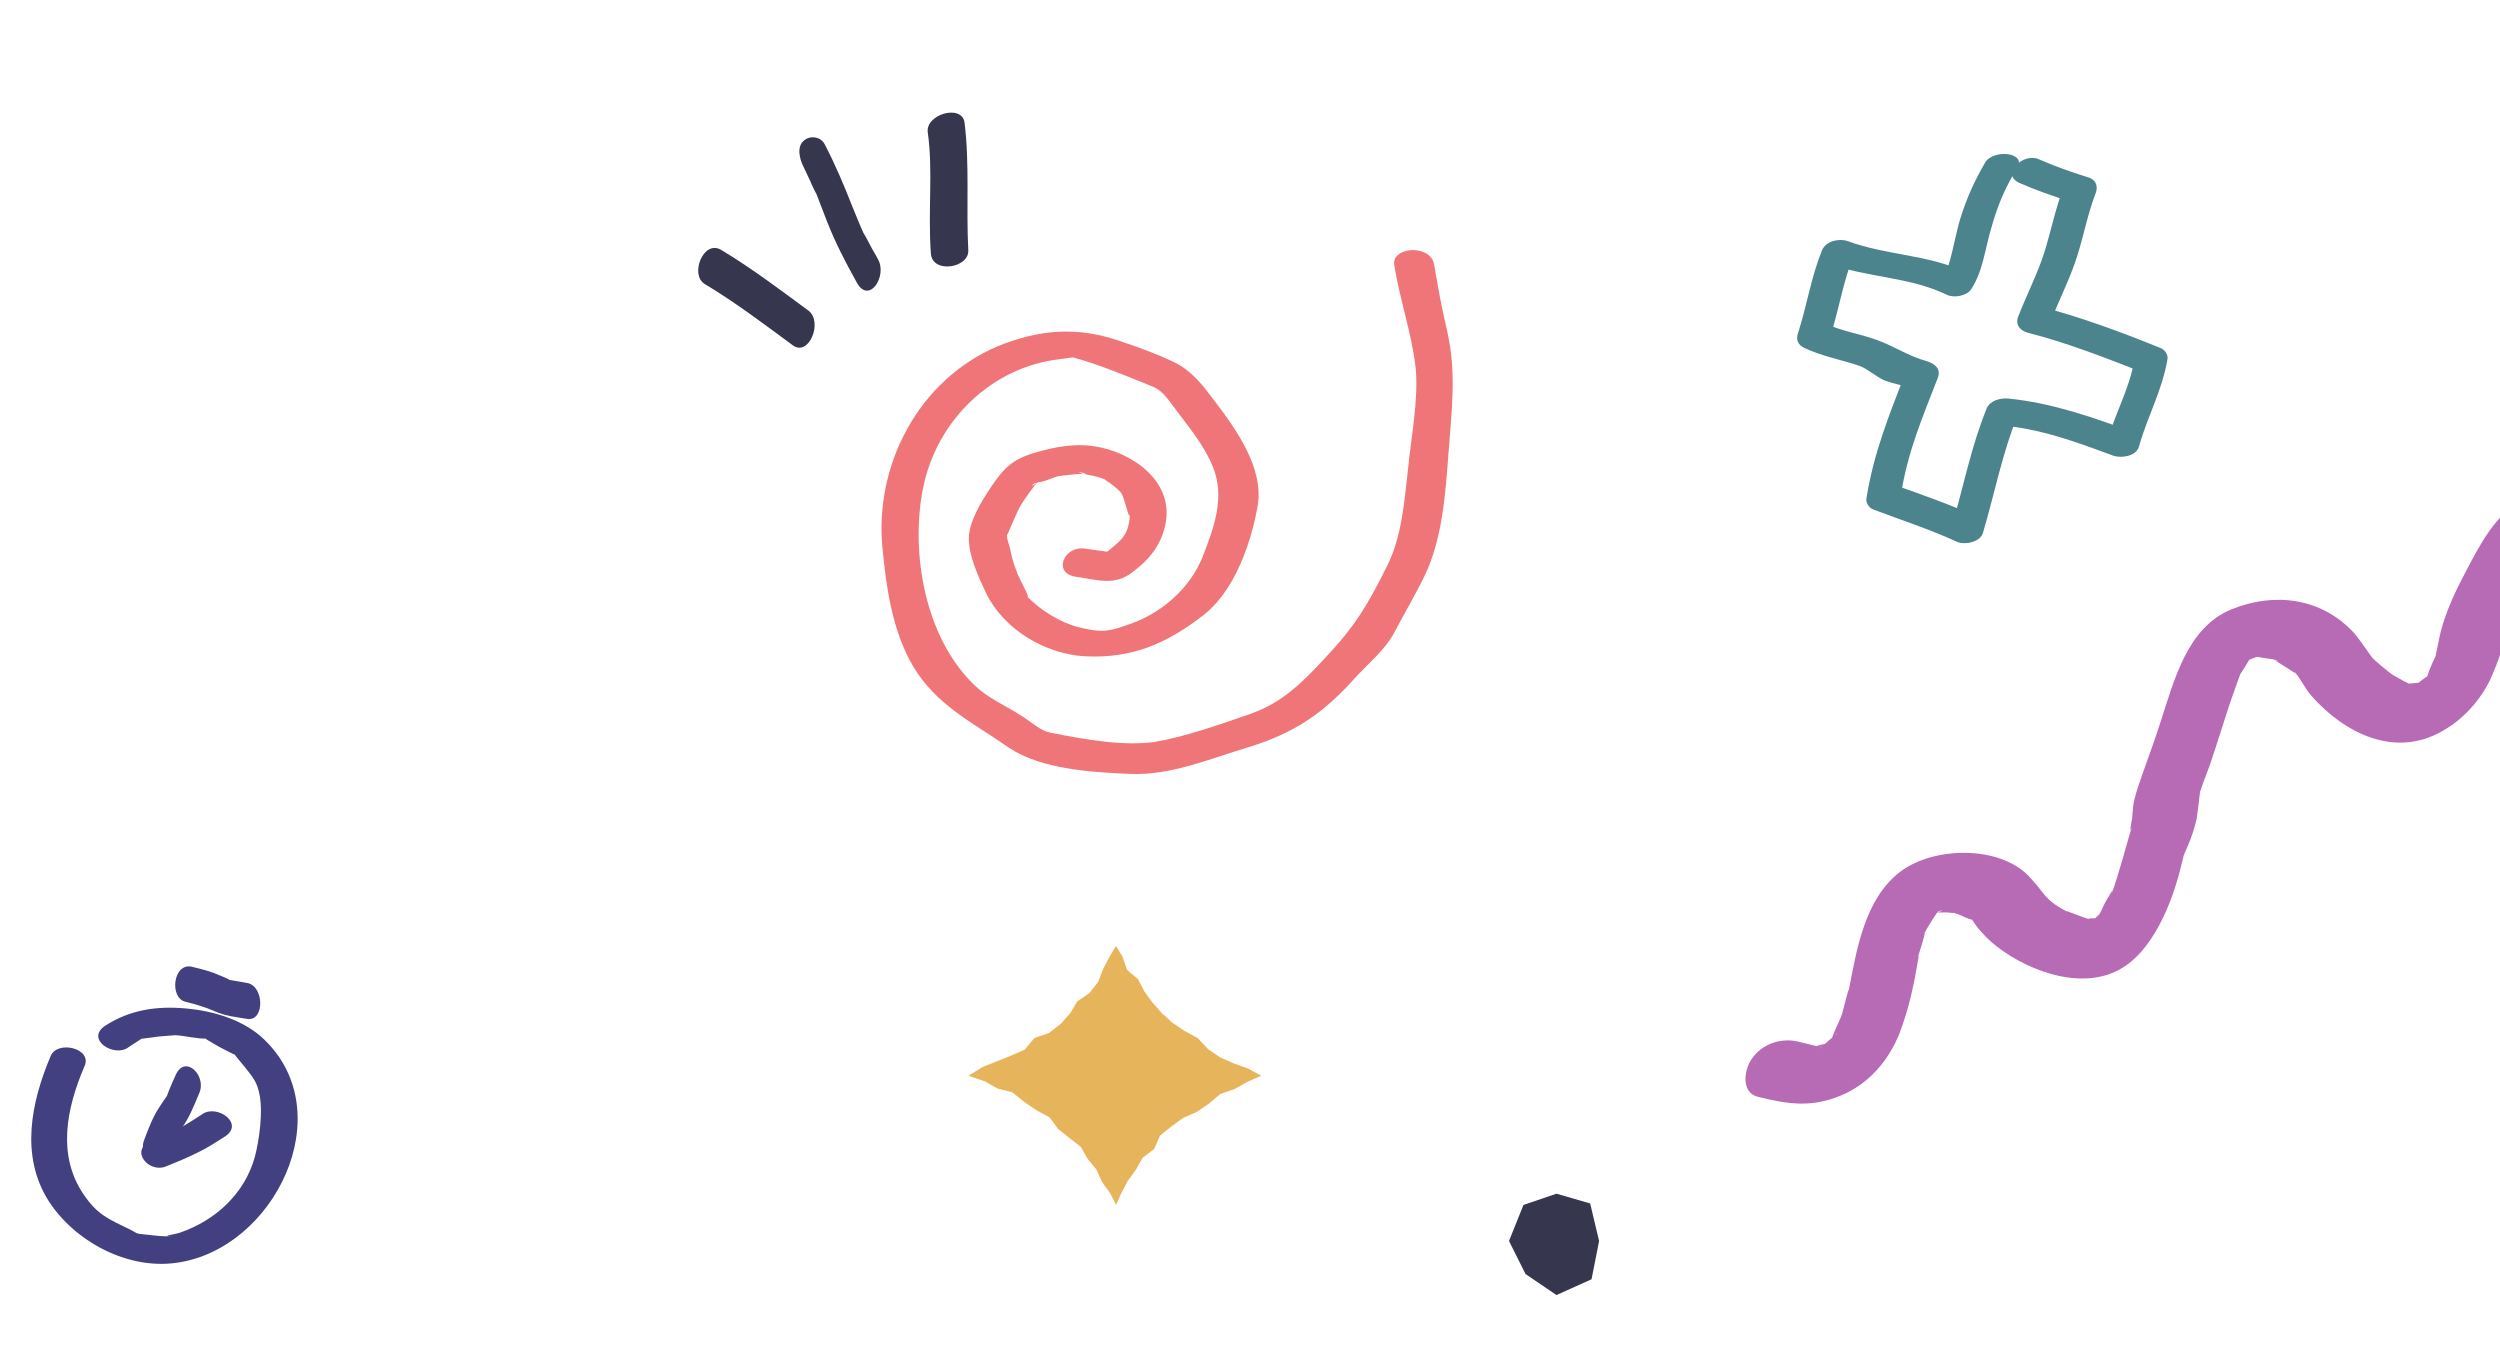 <svg width="222" height="120" viewBox="0 0 222 120" fill="none" xmlns="http://www.w3.org/2000/svg">
<path d="M103.984 100.056L103.008 100.844L102.494 102.026L101.466 102.814L100.85 103.897L100.13 104.882L99.565 105.966L99.103 107L98.589 105.966L97.87 104.981L97.356 103.848L96.585 102.912L95.968 101.829L94.941 101.041L93.964 100.253L93.194 99.218L92.012 98.578L90.933 97.839L89.905 97.002L88.569 96.657L87.439 96.017L86 95.525L87.285 94.737L88.518 94.244L89.751 93.752L90.984 93.21L91.858 92.176L93.142 91.732L94.221 90.895L95.043 89.959L95.66 88.925L96.739 88.186L97.51 87.201L97.972 86.019L98.537 84.936L99.103 84L99.668 84.936L100.079 86.118L101.055 86.955L101.621 88.038L102.34 89.024L103.162 89.959L104.087 90.797L105.166 91.535L106.348 92.176L107.273 93.161L108.352 93.899L109.585 94.441L110.818 94.884L112 95.525L110.767 96.066L109.636 96.707L108.352 97.15L107.375 97.987L106.296 98.726L105.063 99.268L103.984 100.056Z" fill="#E6B55B"/>
<path d="M123.811 23.553C124.286 26.537 125.371 29.657 125.71 32.642C125.982 35.49 125.303 38.814 125.032 41.662C124.693 44.579 124.489 47.699 123.133 50.344C121.437 53.735 120.352 55.499 118.182 57.873C115.808 60.45 114.044 62.349 110.924 63.434C108.211 64.384 105.024 65.469 102.582 65.876C99.801 66.283 96.342 65.673 93.29 65.062C92.272 64.859 91.865 64.248 90.17 63.231C88.339 62.146 87.253 61.739 85.829 60.111C82.031 55.838 80.878 48.852 81.963 43.358C83.184 37.254 88.135 32.574 94.104 31.896C94.646 31.828 95.257 31.692 95.732 31.76C95.528 31.76 94.646 31.556 95.596 31.828C96.342 32.031 97.156 32.303 97.902 32.574C99.394 33.117 100.886 33.727 102.378 34.337C103.328 34.744 103.667 35.422 104.82 36.915C105.905 38.339 107.058 39.831 107.737 41.527C108.754 44.172 107.872 46.681 106.787 49.462C105.634 52.311 103.125 54.414 100.479 55.363C98.58 56.041 97.97 56.245 95.799 55.702C94.172 55.295 92.272 54.142 91.12 52.854C91.73 53.532 90.441 51.294 90.306 50.819C90.034 50.141 89.831 49.462 89.695 48.716C89.627 48.377 89.424 47.97 89.424 47.631C89.424 46.885 89.22 48.106 89.627 47.088C89.899 46.478 90.373 45.325 90.577 44.986C91.052 44.172 91.73 43.29 92.34 42.544C91.526 43.562 91.391 42.951 92.272 42.816C92.883 42.748 93.425 42.408 94.036 42.273C94.036 42.273 95.664 42.069 96.206 42.069C94.986 41.798 97.02 42.069 96.206 42.069C96.749 42.205 97.359 42.273 97.834 42.476C99.123 42.951 96.952 41.798 98.241 42.68C98.58 42.883 99.394 43.494 99.598 43.833C99.869 44.24 100.276 46.342 100.344 45.664C100.208 47.902 99.326 48.038 97.631 49.598C98.173 49.462 98.716 49.327 99.258 49.123C98.309 48.988 97.292 48.852 96.342 48.716C94.443 48.445 93.425 50.955 95.596 51.226C97.495 51.497 98.987 52.04 100.547 50.819C102.107 49.666 103.192 48.309 103.531 46.342C104.142 42.612 100.412 40.102 97.156 39.628C95.46 39.356 93.629 39.696 92.001 40.17C89.899 40.781 89.153 41.527 87.932 43.358C87.118 44.579 86.033 46.342 86.033 47.834C86.033 49.395 86.914 51.294 87.593 52.718C89.153 55.906 92.815 58.076 96.342 58.28C100.479 58.483 103.531 57.194 106.787 54.685C109.568 52.582 111.06 48.377 111.671 44.986C112.281 41.595 109.771 38.136 107.872 35.626C106.787 34.202 105.905 32.981 104.278 32.167C102.718 31.421 101.022 30.81 99.394 30.268C95.664 28.979 92.272 29.25 88.61 30.743C81.556 33.727 77.622 41.323 78.368 48.716C78.707 52.243 79.25 56.041 81.081 59.161C83.184 62.688 86.439 64.18 89.627 66.419C92.476 68.318 97.02 68.589 100.412 68.725C104.006 68.86 107.465 67.368 110.857 66.351C114.858 65.13 117.503 63.367 120.284 60.246C121.437 58.958 122.93 57.805 123.811 56.177C124.693 54.481 125.71 52.786 126.524 51.09C128.084 47.834 128.356 43.833 128.627 40.238C128.898 36.372 129.373 33.184 128.491 29.318C128.016 27.351 127.677 25.384 127.338 23.417C126.931 21.654 123.54 21.925 123.811 23.553Z" fill="#F07579"/>
<path d="M71.335 14.778C71.538 15.185 71.742 15.66 71.945 16.067C72.013 16.271 72.691 17.695 72.42 17.017C72.759 17.898 73.098 18.78 73.437 19.662C74.183 21.561 75.065 23.257 76.082 25.088C77.168 27.055 78.796 24.545 77.982 23.053C77.778 22.646 77.507 22.239 77.303 21.832C77.236 21.697 76.489 20.272 76.761 20.883C76.354 20.001 76.015 19.119 75.675 18.305C74.93 16.406 74.183 14.643 73.234 12.812C72.895 12.133 71.945 11.998 71.403 12.473C70.724 13.015 70.996 14.1 71.335 14.778Z" fill="#36374E"/>
<path d="M62.586 25.224C65.299 26.852 67.808 28.751 70.385 30.65C71.81 31.735 73.098 28.616 71.81 27.598C69.232 25.699 66.723 23.8 64.01 22.172C62.45 21.29 61.229 24.41 62.586 25.224Z" fill="#36374E"/>
<path d="M82.39 11.794C82.865 15.185 82.39 18.712 82.661 22.511C82.797 24.342 86.053 23.799 85.985 22.239C85.781 18.373 86.12 14.643 85.646 10.845C85.374 9.217 82.119 10.166 82.39 11.794Z" fill="#36374E"/>
<path d="M156.185 97.417C158.799 98.054 160.838 98.372 163.452 97.289C165.938 96.27 167.723 94.168 168.679 91.747C169.507 89.581 169.954 87.478 170.336 85.185C170.463 84.548 170.145 85.503 170.527 84.293C170.591 84.102 171.228 82.063 170.718 83.21C171.228 82.127 171.993 81.107 172.631 80.088C171.993 80.598 171.292 81.044 170.655 81.553C171.037 81.426 171.42 81.298 171.738 81.107C173.077 80.47 172.248 81.235 171.483 80.916C171.93 81.107 172.631 80.98 173.141 81.044C173.969 81.171 172.822 80.853 173.842 81.171C174.224 81.298 174.862 81.681 175.244 81.681C175.308 81.681 174.415 80.534 175.053 81.553C175.499 82.318 176.2 83.082 176.838 83.656C179.579 86.013 184.359 87.924 187.865 86.268C191.179 84.739 192.964 79.96 193.729 76.711C193.793 76.329 194.112 75.565 193.793 76.329C193.92 75.883 194.112 75.501 194.303 75.055C194.622 74.29 194.877 73.526 195.068 72.698C195.131 72.252 195.195 71.742 195.259 71.233C195.259 71.041 195.45 69.831 195.323 70.341C195.195 70.85 195.578 69.704 195.641 69.512C195.833 69.003 196.024 68.493 196.215 67.983C196.852 66.136 197.426 64.225 198.064 62.313C198.319 61.612 198.956 59.765 198.956 59.829C198.956 59.892 199.976 58.172 200.358 57.599C199.721 58.108 199.02 58.554 198.382 59.064C199.275 58.746 200.231 58.427 201.059 58.045C199.657 58.108 199.402 58.172 200.231 58.3C200.613 58.363 200.996 58.427 201.442 58.491C202.526 58.554 202.589 59.064 201.442 58.236C201.952 58.618 202.525 58.937 203.099 59.319C203.163 59.319 204.31 60.211 203.545 59.446C204.247 60.084 204.629 61.103 205.266 61.804C208.199 65.116 212.66 67.346 216.867 64.925C218.716 63.906 220.246 62.186 221.138 60.338C221.521 59.446 221.903 58.554 222.158 57.663C222.285 57.217 222.349 56.771 222.413 56.325C222.477 56.133 222.987 54.35 222.604 55.369C223.242 53.585 224.134 51.865 225.026 50.209C224.389 51.483 226.11 48.489 226.046 48.425C226.174 48.616 224.198 49.572 225.982 48.68C226.492 48.425 227.002 48.042 227.512 47.724C226.747 47.915 225.982 48.106 225.218 48.297C225.919 48.297 227.767 48.234 227.767 48.234C227.831 48.234 229.552 48.807 230.189 49.062C232.994 50.017 237.137 45.303 233.695 44.156C230.954 43.264 227.767 42.309 225.026 43.71C222.158 45.176 220.883 47.151 219.417 49.89C218.27 52.056 217.122 54.222 216.612 56.643C216.549 57.025 216.166 58.682 216.294 58.3C216.357 58.045 215.72 59.446 215.593 59.892C215.019 61.612 216.867 59.128 215.401 60.147C214.828 60.529 214.318 61.039 213.808 61.485C214.573 61.103 215.274 60.784 216.039 60.402C215.72 60.466 215.338 60.529 214.955 60.593C214.318 60.721 212.979 60.657 214.063 60.975C215.338 61.358 213.68 60.593 213.425 60.466C213.17 60.338 211.896 59.574 212.597 60.02C212.023 59.638 210.621 58.427 210.621 58.363C210.557 58.3 209.537 56.771 209.027 56.197C206.159 53.075 201.952 52.566 198.191 54.095C194.239 55.688 193.092 60.338 191.881 64.033C191.371 65.626 190.797 67.219 190.223 68.811C189.968 69.512 189.713 70.277 189.522 71.041C189.395 71.551 189.395 72.124 189.331 72.698C189.267 73.016 189.012 74.29 189.331 73.335C188.757 75.246 188.184 77.54 187.482 79.451C187.801 78.559 187.228 79.706 187.036 79.96C186.781 80.406 186.59 80.98 186.271 81.426C186.845 80.534 185.06 82.764 184.678 83.21C185.825 82.636 187.036 82.127 188.184 81.553C187.674 81.553 187.228 81.553 186.718 81.553C186.463 81.553 184.805 81.49 185.761 81.681C185.252 81.617 182.893 80.598 183.594 80.98C181.427 79.833 181.682 79.387 180.088 77.731C177.411 75.055 171.675 75.182 168.742 77.412C165.555 79.833 164.854 84.42 164.153 88.052C164.28 87.223 163.707 89.581 163.579 90.026C163.261 90.918 162.751 91.747 162.559 92.638C162.751 91.81 163.834 91.301 162.559 92.256C162.559 92.256 161.412 93.276 161.412 93.212C161.093 93.021 163.579 92.384 161.731 92.766C161.221 92.893 160.711 93.085 160.201 93.212C160.902 93.212 161.667 93.212 162.368 93.148C161.476 92.957 160.583 92.702 159.755 92.511C158.225 92.129 156.504 92.638 155.548 94.04C154.847 95.059 154.592 97.098 156.185 97.417Z" fill="#B66BB4"/>
<path d="M142 110.2L141.328 113.6L138.214 115L135.466 113.133L134 110.2L135.282 107L138.214 106L141.206 106.867L142 110.2Z" fill="#36374E"/>
<path d="M11.354 93.035C11.747 92.751 12.169 92.521 12.562 92.238C13.242 91.729 11.639 92.366 12.468 92.255C12.696 92.233 12.976 92.182 13.204 92.16C13.566 92.134 13.899 92.054 14.261 92.028C14.944 91.962 15.481 91.943 15.574 91.926C16.49 91.973 17.509 92.272 18.407 92.225C19.038 92.189 17.932 91.732 18.273 92.23C18.331 92.335 18.837 92.572 18.906 92.637C19.319 92.891 19.703 93.091 20.127 93.304C20.4 93.429 20.621 93.582 20.906 93.666C21.383 93.85 20.287 92.909 20.796 93.589C21.079 93.982 21.415 94.346 21.739 94.751C22.543 95.783 22.85 96.094 23.086 97.403C23.31 98.752 23.073 101.072 22.624 102.755C21.709 106.028 19.12 108.367 16.015 109.448C15.471 109.643 14.105 109.774 15.382 109.794C14.857 109.773 14.321 109.793 13.767 109.719C13.376 109.693 12.957 109.614 12.566 109.588C12.041 109.567 11.652 109.232 12.542 109.67C12.228 109.533 11.914 109.397 11.652 109.232C9.559 108.22 8.646 107.864 7.409 106.041C5.093 102.618 5.856 98.504 7.516 94.654C8.198 93.083 5.093 92.35 4.5 93.77C2.769 97.865 1.774 102.619 4.313 106.638C6.622 110.236 11.325 112.765 15.67 112.135C24.335 110.958 30.316 98.858 23.436 92.283C21.639 90.561 18.949 89.773 16.535 89.552C13.906 89.312 11.5 89.669 9.308 91.107C7.591 92.286 10.082 93.901 11.354 93.035Z" fill="#434081"/>
<path d="M15.596 95.473C15.348 96.02 15.099 96.567 14.879 97.166C14.683 97.684 15.085 96.917 14.843 97.288C14.625 97.579 14.448 97.881 14.218 98.212C13.594 99.135 13.214 100.13 12.809 101.207C12.181 102.749 14.133 104.693 14.923 102.756C15.131 102.197 15.432 101.621 15.599 101.051C15.755 100.521 15.405 101.259 15.635 100.929C15.853 100.638 16.03 100.336 16.26 100.005C16.884 99.082 17.265 98.087 17.698 97.063C18.379 95.492 16.414 93.589 15.596 95.473Z" fill="#434081"/>
<path d="M17.995 98.92C17.233 99.405 16.512 99.902 15.681 100.322C15.417 100.466 15.165 100.569 14.902 100.713C14.586 100.886 15.405 100.507 14.849 100.742C14.346 100.949 13.896 101.126 13.393 101.333C11.473 102.143 13.216 104.202 14.725 103.582C15.678 103.198 16.632 102.814 17.569 102.336C18.441 101.927 19.215 101.402 20.029 100.888C21.694 99.739 19.266 98.053 17.995 98.92Z" fill="#434081"/>
<path d="M16.446 88.951C17.396 89.185 18.211 89.424 19.112 89.82C20.014 90.218 20.958 90.317 21.972 90.482C23.499 90.708 23.492 87.563 21.936 87.284C21.435 87.182 20.962 87.132 20.462 87.029C20.38 87.005 20.246 87.01 20.164 86.987C20.205 86.999 20.531 87.094 20.339 86.993C20.119 86.84 19.793 86.745 19.519 86.62C18.699 86.247 17.913 86.061 17.045 85.851C15.391 85.455 15.008 88.573 16.446 88.951Z" fill="#434081"/>
<path d="M176.264 14.462C175.274 16.179 174.655 17.575 174.067 19.433C173.6 20.947 173.169 23.829 172.539 24.704C173.235 24.561 173.951 24.361 174.646 24.218C171.283 22.586 167.565 22.7 164.081 21.412C163.334 21.15 162.156 21.382 161.796 22.223C160.793 24.711 160.466 27.113 159.657 29.603C159.455 30.177 159.679 30.643 160.233 30.902C161.896 31.68 163.605 31.957 165.156 32.502C165.788 32.723 166.624 33.468 167.35 33.788C168.212 34.09 169.172 34.298 170.131 34.506C169.85 34.02 169.549 33.592 169.21 33.086C167.744 36.894 166.382 40.223 165.74 44.257C165.656 44.679 166.015 45.127 166.36 45.248C168.867 46.193 171.358 47.003 173.805 48.12C174.474 48.42 175.865 48.134 176.09 47.309C177.127 43.802 177.82 40.173 179.183 36.845C178.562 37.143 177.883 37.421 177.262 37.719C181.147 38.05 183.999 39.116 187.655 40.464C188.345 40.706 189.695 40.535 189.941 39.653C190.716 36.893 192.002 34.699 192.471 31.895C192.554 31.473 192.195 31.024 191.851 30.903C188.35 29.48 184.808 28.172 181.145 27.209C181.427 27.695 181.728 28.124 182.066 28.63C182.81 26.697 183.803 24.787 184.431 22.813C185.079 20.783 185.357 19.073 186.12 17.083C186.301 16.566 186.118 15.985 185.544 15.784C183.972 15.296 182.536 14.792 181.026 14.133C179.687 13.534 177.596 15.446 179.317 16.243C180.828 16.903 182.264 17.407 183.835 17.894C183.669 17.448 183.482 17.06 183.259 16.595C182.495 18.585 182.137 20.524 181.509 22.497C180.982 24.184 179.908 26.323 179.205 28.141C178.943 28.888 179.417 29.377 180.126 29.562C183.501 30.424 186.736 31.688 190.142 33.013C189.936 32.683 189.729 32.352 189.522 32.021C189.078 34.575 187.852 36.597 187.137 39.185C187.872 38.927 188.666 38.69 189.422 38.374C185.765 37.026 182.261 35.796 178.339 35.387C177.647 35.338 176.739 35.535 176.419 36.262C175.017 39.705 174.364 43.219 173.326 46.726C174.062 46.468 174.855 46.23 175.611 45.915C173.164 44.798 170.694 43.931 168.166 43.044C168.373 43.374 168.58 43.705 168.786 44.035C169.408 40.059 170.666 37.21 172.092 33.517C172.354 32.77 171.86 32.338 171.171 32.096C169.292 31.566 168.342 30.78 166.561 30.155C164.78 29.53 163.645 29.454 161.925 28.657C162.091 29.102 162.277 29.49 162.501 29.956C163.331 27.408 163.658 25.006 164.64 22.577C163.904 22.834 163.111 23.072 162.355 23.388C165.896 24.695 169.5 24.541 172.92 26.193C173.532 26.473 174.633 26.278 175.027 25.707C176.111 24.087 176.3 21.895 176.888 20.037C177.439 18.1 178.098 16.59 179.146 14.893C179.957 13.5 176.958 13.221 176.264 14.462Z" fill="#4C848E"/>
</svg>
